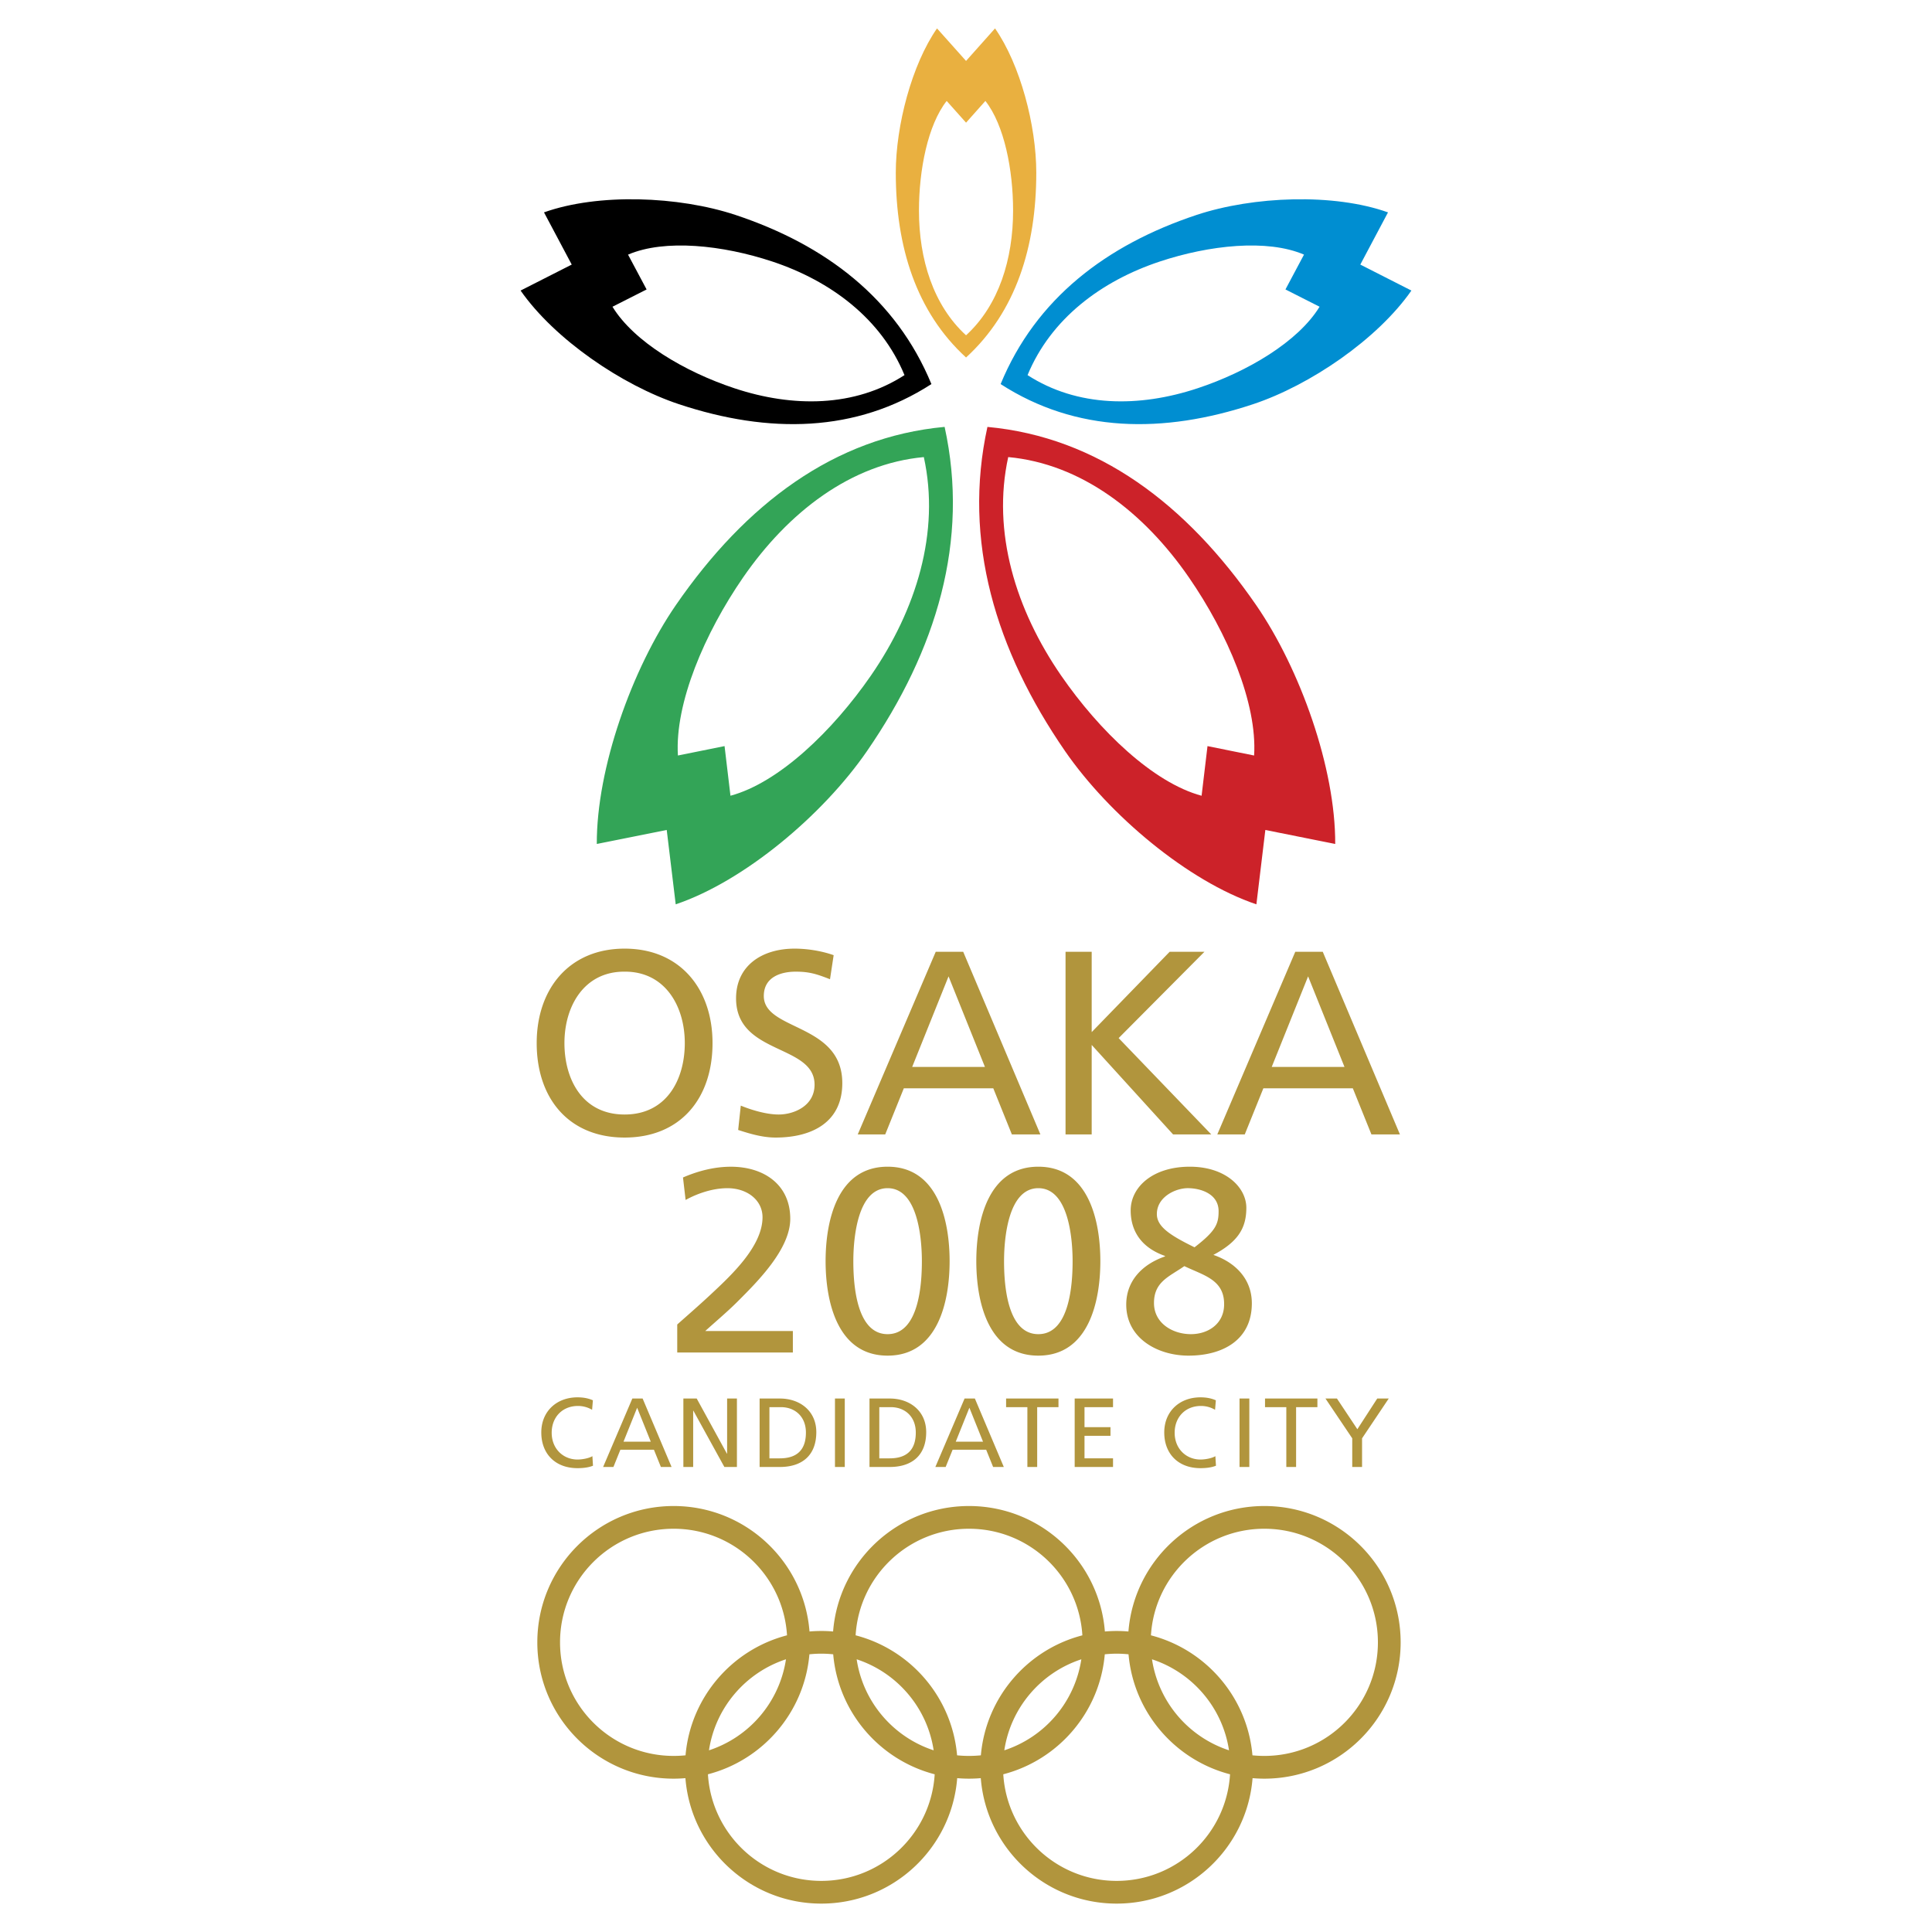 <svg xmlns="http://www.w3.org/2000/svg" width="2500" height="2500" viewBox="0 0 192.756 192.756"><g fill-rule="evenodd" clip-rule="evenodd"><path fill="#fff" d="M0 0h192.756v192.756H0V0z"/><path d="M62.317 94.645c5.534 0 8.772 4.021 8.772 9.425 0 5.533-3.211 9.424-8.772 9.424-5.56 0-8.771-3.891-8.771-9.424 0-5.404 3.237-9.425 8.771-9.425zm0 16.55c4.203 0 6.005-3.498 6.005-7.125 0-3.707-1.984-7.154-6.005-7.127-4.019-.027-6.003 3.42-6.003 7.127 0 3.627 1.801 7.125 6.003 7.125zM82.81 97.699c-1.332-.521-2.062-.756-3.42-.756-1.462 0-3.185.521-3.185 2.428 0 3.496 7.831 2.688 7.831 8.691 0 3.891-3.002 5.432-6.656 5.432-1.279 0-2.531-.367-3.733-.758l.261-2.428c.888.365 2.454.887 3.785.887 1.487 0 3.576-.836 3.576-2.977 0-4.072-7.832-2.949-7.832-8.613 0-3.238 2.558-4.96 5.847-4.96 1.201 0 2.637.209 3.89.653l-.364 2.401zM93.358 94.959h2.741l7.7 18.22h-2.846l-1.852-4.596h-8.928l-1.854 4.596h-2.741l7.78-18.22zm1.279 2.453l-3.628 9.033h7.257l-3.629-9.033zM106.309 94.959h2.609v8.014l7.779-8.014h3.471l-8.561 8.613 9.241 9.608h-3.811l-8.119-8.928v8.928h-2.609V94.959zM129.23 94.959h2.742l7.699 18.22h-2.844l-1.854-4.596h-8.928l-1.854 4.596h-2.74l7.779-18.22zm1.28 2.453l-3.629 9.033h7.258l-3.629-9.033zM67.568 132.145c.939-.836 2.114-1.854 3.263-2.924 2.01-1.879 5.246-4.828 5.246-7.779 0-1.695-1.514-2.896-3.498-2.896-1.618 0-3.184.625-4.176 1.174l-.261-2.244c1.513-.652 3.132-1.072 4.777-1.072 3.288 0 5.925 1.777 5.925 5.195 0 3.027-3.264 6.266-5.273 8.275-1.019 1.018-2.323 2.113-3.211 2.924h8.744v2.143H67.568v-2.796zM88.557 116.402c5.039 0 6.186 5.432 6.186 9.424 0 3.994-1.147 9.426-6.186 9.426-5.038 0-6.187-5.432-6.187-9.426 0-3.992 1.149-9.424 6.187-9.424zm0 16.707c3.132 0 3.419-5.012 3.419-7.283 0-2.297-.417-7.281-3.419-7.281-3.002 0-3.42 4.984-3.42 7.281 0 2.272.287 7.283 3.42 7.283zM103.594 116.402c5.037 0 6.188 5.432 6.188 9.424 0 3.994-1.15 9.426-6.188 9.426-5.039 0-6.188-5.432-6.188-9.426 0-3.992 1.149-9.424 6.188-9.424zm0 16.707c3.133 0 3.42-5.012 3.42-7.283 0-2.297-.418-7.281-3.42-7.281s-3.42 4.984-3.42 7.281c0 2.272.287 7.283 3.42 7.283zM112.365 130.162c0-2.43 1.672-4.049 3.863-4.805v-.053c-2.662-.939-3.42-2.818-3.42-4.541 0-2.324 2.193-4.361 5.9-4.361 3.602 0 5.639 2.09 5.639 4.1 0 2.037-.836 3.393-3.289 4.699 2.193.756 3.838 2.402 3.838 4.83 0 3.654-2.898 5.221-6.316 5.221-3.082 0-6.215-1.725-6.215-5.09zm5.797-3.84c-1.49 1.045-3.029 1.541-3.029 3.682 0 2.01 1.854 3.105 3.682 3.105 1.748 0 3.262-1.043 3.314-2.871.078-2.556-2.01-2.974-3.967-3.916zm1.016-1.879c2.141-1.645 2.402-2.348 2.402-3.604 0-1.723-1.775-2.295-3.08-2.295-1.201 0-3.08.861-3.08 2.584 0 1.253 1.307 2.114 3.758 3.315zM59.074 140.656a2.755 2.755 0 0 0-1.409-.383c-1.576 0-2.623 1.135-2.623 2.672 0 1.605 1.155 2.672 2.574 2.672.489 0 1.146-.127 1.488-.334l.058.951c-.519.215-1.154.244-1.555.244-2.163 0-3.602-1.391-3.602-3.562 0-2.104 1.527-3.504 3.611-3.504.528 0 1.047.078 1.537.295l-.079.949zM63.088 139.531h1.027l2.888 6.83h-1.066l-.696-1.723h-3.345l-.695 1.723h-1.028l2.915-6.83zm.48.918l-1.36 3.387h2.72l-1.36-3.387zM68.18 139.531h1.331l3.013 5.5h.021v-5.5h.978v6.83h-1.252l-3.093-5.617h-.02v5.617h-.978v-6.83zM75.787 139.531h2.016c2.024 0 3.64 1.252 3.64 3.355 0 2.289-1.389 3.475-3.64 3.475h-2.016v-6.83zm.978 5.969h1.029c1.683 0 2.612-.812 2.612-2.574 0-1.594-1.087-2.535-2.495-2.535h-1.146v5.109zM83.305 139.531h.979v6.83h-.979v-6.83zM86.75 139.531h2.016c2.026 0 3.64 1.252 3.64 3.355 0 2.289-1.39 3.475-3.64 3.475H86.75v-6.83zm.979 5.969h1.027c1.684 0 2.612-.812 2.612-2.574 0-1.594-1.085-2.535-2.495-2.535h-1.145v5.109h.001zM96.236 139.531h1.027l2.887 6.83h-1.066l-.695-1.723h-3.345l-.696 1.723H93.32l2.916-6.83zm.48.918l-1.361 3.387h2.721l-1.36-3.387zM102.502 140.391h-2.123v-.86h5.226v.86h-2.125v5.97h-.978v-5.97zM107.221 139.531h3.826v.86h-2.846v1.996h2.592v.863h-2.592v2.25h2.846v.861h-3.826v-6.83zM121.227 140.656a2.743 2.743 0 0 0-1.408-.383c-1.574 0-2.623 1.135-2.623 2.672 0 1.605 1.156 2.672 2.574 2.672.49 0 1.145-.127 1.488-.334l.059.951c-.52.215-1.156.244-1.557.244-2.162 0-3.602-1.391-3.602-3.562 0-2.104 1.527-3.504 3.611-3.504.529 0 1.047.078 1.537.295l-.079.949zM123.668 139.531h.978v6.83h-.978v-6.83zM128.336 140.391h-2.125v-.86h5.227v.86h-2.126v5.97h-.976v-5.97zM134.914 143.502l-2.672-3.971h1.145l2.037 3.063 1.984-3.063h1.147l-2.662 3.971v2.859h-.979v-2.859zM126.143 150.256c-7.146 0-13.006 5.514-13.559 12.518a13.797 13.797 0 0 0-2.35 0c-.553-7.004-6.412-12.518-13.559-12.518-7.146 0-13.003 5.514-13.557 12.518a13.069 13.069 0 0 0-1.176-.051c-.396 0-.789.016-1.177.051-.553-7.004-6.411-12.518-13.557-12.518-7.51 0-13.599 6.09-13.599 13.602 0 7.51 6.089 13.6 13.599 13.6.396 0 .789-.018 1.176-.051.552 7.002 6.412 12.516 13.558 12.516 7.147 0 13.005-5.514 13.558-12.516a13.81 13.81 0 0 0 2.353 0c.551 7.002 6.41 12.516 13.555 12.516 7.146 0 13.006-5.514 13.561-12.516.385.033.777.051 1.174.051 7.51 0 13.6-6.09 13.6-13.6-.001-7.512-6.091-13.602-13.6-13.602zm-70.268 13.601c0-6.262 5.075-11.334 11.334-11.334 6.023 0 10.949 4.699 11.312 10.633-5.484 1.422-9.621 6.176-10.125 11.973-.39.039-.786.059-1.186.059-6.26 0-11.335-5.073-11.335-11.331zm22.542 1.69a11.346 11.346 0 0 1-7.682 9.082c.64-4.272 3.666-7.766 7.682-9.082zm3.525 22.109c-6.024 0-10.949-4.701-11.311-10.635 5.481-1.422 9.62-6.176 10.124-11.971a11.336 11.336 0 0 1 2.374 0c.504 5.795 4.644 10.549 10.125 11.971-.363 5.934-5.288 10.635-11.312 10.635zm3.528-22.107c4.013 1.314 7.04 4.809 7.68 9.08-4.014-1.313-7.041-4.805-7.68-9.08zm10.019 9.58c-.505-5.797-4.641-10.551-10.124-11.973.362-5.934 5.287-10.633 11.311-10.633 6.025 0 10.949 4.699 11.312 10.635-5.482 1.42-9.621 6.174-10.127 11.971a11.892 11.892 0 0 1-2.372 0zm12.396-9.58a11.348 11.348 0 0 1-7.684 9.08c.641-4.272 3.668-7.766 7.684-9.08zm3.523 22.107c-6.021 0-10.947-4.701-11.311-10.635 5.482-1.422 9.623-6.176 10.127-11.971.391-.039.783-.062 1.184-.062.402 0 .797.023 1.186.062.506 5.795 4.643 10.549 10.127 11.971-.362 5.934-5.289 10.635-11.313 10.635zm3.526-22.107c4.016 1.314 7.043 4.809 7.684 9.08a11.351 11.351 0 0 1-7.684-9.08zm11.209 9.639c-.402 0-.795-.02-1.186-.059-.506-5.797-4.645-10.551-10.127-11.971.363-5.936 5.289-10.635 11.312-10.635 6.26 0 11.332 5.072 11.332 11.334.001 6.258-5.072 11.331-11.331 11.331z" fill="#b1953d"/><path d="M99.275 2.834l-2.892 3.245-2.898-3.245c-2.517 3.619-4.112 9.702-4.112 14.394 0 7.412 2.042 13.895 7.01 18.44 4.962-4.545 7.007-11.028 7.007-18.44.001-4.692-1.593-10.775-4.115-14.394zm-2.892 30.619c-3.28-2.998-4.698-7.616-4.698-12.436 0-4.07.879-8.544 2.765-10.946l1.933 2.167 1.929-2.167c1.887 2.402 2.764 6.876 2.764 10.946 0 4.819-1.418 9.438-4.693 12.436z" fill="#e9b040"/><path d="M59.543 84.202l6.977-1.396.896 7.419c6.816-2.297 14.681-8.901 19.075-15.276 6.946-10.077 10.245-21.015 7.754-32.359-11.004 1.015-19.857 7.695-26.809 17.774-4.392 6.38-7.92 16.294-7.893 23.838zM92.17 45.603c1.646 7.485-.755 15.236-5.273 21.792-3.82 5.532-9.2 10.701-14.018 11.996l-.59-4.953-4.654.939c-.321-5.229 2.682-12.222 6.497-17.755 4.522-6.549 10.777-11.351 18.038-12.019z" fill="#33a457"/><path d="M125.35 90.226l.893-7.419 6.971 1.396c.037-7.543-3.494-17.458-7.891-23.836-6.949-10.08-15.801-16.759-26.807-17.774-2.489 11.344.805 22.282 7.754 32.359 4.4 6.372 12.261 12.977 19.08 15.274zm-24.76-44.623c7.266.668 13.52 5.47 18.037 12.021 3.818 5.533 6.822 12.525 6.496 17.754l-4.65-.939-.59 4.953c-4.816-1.295-10.203-6.464-14.018-11.996-4.519-6.558-6.916-14.309-5.275-21.793z" fill="#cc2229"/><path d="M140.816 28.989l-5.098-2.592 2.764-5.208c-5.404-1.928-13.42-1.627-19.109.258-8.99 2.99-16.027 8.353-19.541 16.873 7.51 4.85 16.199 4.99 25.188 2.007 5.693-1.892 12.419-6.488 15.796-11.338zm-38.296 8.436c2.322-5.622 7.344-9.392 13.197-11.334 4.934-1.637 10.713-2.265 14.383-.688l-1.85 3.475 3.404 1.724c-2.146 3.509-7.217 6.493-12.158 8.131-5.85 1.944-12.019 1.897-16.976-1.308z" fill="#008ed1"/><path d="M67.739 40.327c8.992 2.983 17.677 2.843 25.189-2.007-3.514-8.52-10.549-13.883-19.542-16.873-5.691-1.886-13.704-2.187-19.111-.258l2.767 5.208-5.103 2.592c3.383 4.85 10.108 9.446 15.8 11.338zm5.526-1.593c-4.934-1.639-10.009-4.622-12.158-8.131l3.405-1.724-1.852-3.475c3.673-1.578 9.45-.95 14.392.688 5.846 1.942 10.872 5.712 13.19 11.334-4.96 3.204-11.128 3.251-16.977 1.308z"/></g></svg>